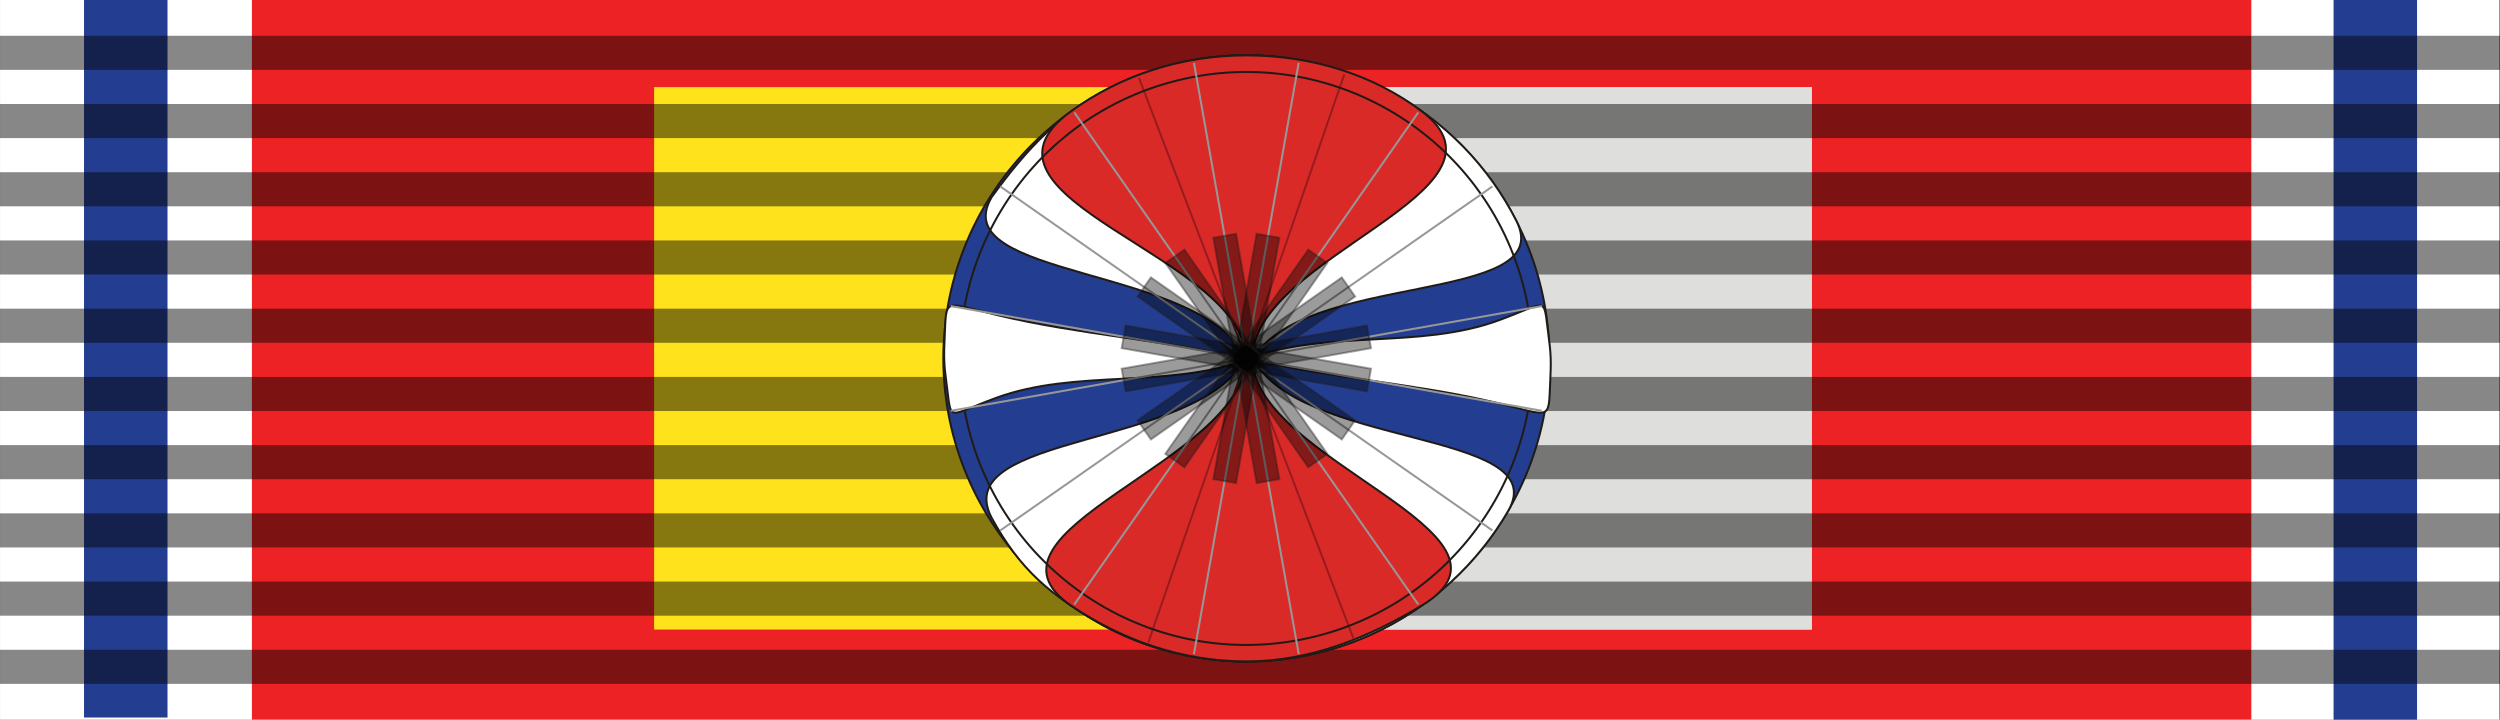 <?xml version="1.0" encoding="UTF-8" standalone="no"?>
<!-- Generator: Adobe Illustrator 12.0.1, SVG Export Plug-In . SVG Version: 6.00 Build 51448)  -->
<svg
   xmlns:dc="http://purl.org/dc/elements/1.1/"
   xmlns:cc="http://web.resource.org/cc/"
   xmlns:rdf="http://www.w3.org/1999/02/22-rdf-syntax-ns#"
   xmlns:svg="http://www.w3.org/2000/svg"
   xmlns="http://www.w3.org/2000/svg"
   xmlns:sodipodi="http://sodipodi.sourceforge.net/DTD/sodipodi-0.dtd"
   xmlns:inkscape="http://www.inkscape.org/namespaces/inkscape"
   version="1.1"
   id="Layer_1"
   width="93.543"
   height="26.929"
   viewBox="0 0 93.543 26.929"
   overflow="visible"
   enable-background="new 0 0 93.543 26.929"
   xml:space="preserve"
   sodipodi:version="0.32"
   inkscape:version="0.45.1"
   sodipodi:docname="St_Olavs_Orden_kommandør_med_stjerne_stripe.svg"
   inkscape:output_extension="org.inkscape.output.svg.inkscape"
   sodipodi:docbase="C:\Documents and Settings\Administrator\My Documents\Téléchargements\royal\SVG"><defs
   id="defs47" /><sodipodi:namedview
   inkscape:window-height="749"
   inkscape:window-width="1024"
   inkscape:pageshadow="2"
   inkscape:pageopacity="0.0"
   guidetolerance="10.0"
   gridtolerance="10.0"
   objecttolerance="10.0"
   borderopacity="1.0"
   bordercolor="#666666"
   pagecolor="#ffffff"
   id="base"
   inkscape:zoom="10.048854"
   inkscape:cx="39.324566"
   inkscape:cy="-1.2636956"
   inkscape:window-x="0"
   inkscape:window-y="0"
   inkscape:current-layer="__x0023_Layer_x0020_1" />
<g
   id="__x0023_Layer_x0020_1">
	<polygon
   fill="#ED2224"
   points="0,26.929 93.543,26.929 93.543,0 0,0  "
   id="polygon4" />
	<polygon
   points="0.001,26.929 13.036,26.929 13.036,0 0.001,0 0.001,26.929 "
   id="polygon6"
   transform="matrix(0.723,0,0,1,2.767454e-4,0)"
   style="fill:#ffffff" />
	<polygon
   points="4.346,26.929 8.691,26.929 8.691,0 4.346,0 4.346,26.929 "
   id="polygon8"
   transform="matrix(0.719,0,0,1,1.893948e-2,-8.0854986e-2)"
   style="fill:#233e90" />
	<polygon
   points="80.509,26.929 93.543,26.929 93.543,0 80.509,0 80.509,26.929 "
   id="polygon10"
   transform="matrix(0.712,0,0,1,26.916,0)"
   style="fill:#ffffff" />
	<polygon
   points="84.852,26.929 89.197,26.929 89.197,0 84.852,0 84.852,26.929 "
   id="polygon12"
   transform="matrix(0.719,0,0,1,26.307,0)"
   style="fill:#233e90" />
	<rect
   x="24.475"
   y="3.26"
   width="43.319"
   height="20.296"
   id="rect14"
   style="fill:#fdee1c;fill-opacity:0.941" />
	<rect
   x="46.134"
   y="3.26"
   fill="#DEDEDD"
   width="21.659"
   height="20.296"
   id="rect16" />
	<path
   d="M0,1.338v1.276h93.543V1.338H0z M0,3.891L0,3.891v1.276h93.543V3.891H0z M0,6.444   L0,6.444V7.72h93.543V6.444H0z M0,8.997L0,8.997v1.275h93.543V8.997H0z M0,11.55L0,11.55v1.276h93.543V11.55H0z M0,14.103L0,14.103   v1.276h93.543v-1.276H0z M0,16.655L0,16.655v1.276h93.543v-1.276H0z M0,19.208L0,19.208v1.276h93.543v-1.276H0z M0,21.761L0,21.761   v1.276h93.543v-1.276H0z M0,24.313L0,24.313v1.276h93.543v-1.276H0z"
   id="path18"
   fill-opacity="0.471"
   fill="#010101" />
	<g
   id="_138783200">
		<path
   id="_138784688"
   fill="#233E90"
   stroke="#201B17"
   stroke-width="0.076"
   d="M46.635,24.749    c6.245,0,11.339-5.094,11.339-11.338S52.88,2.073,46.635,2.073c-6.244,0-11.338,5.094-11.338,11.338S40.391,24.749,46.635,24.749z    " />
		<path
   id="_138785744"
   fill="#FFFFFF"
   stroke="#201B17"
   stroke-width="0.076"
   d="M51.317,23.737    c2.228-1.01,3.971-2.651,5.114-4.616c1.783-3.064-8.011-2.331-9.586-5.806s5.43-10.357,1.949-11.035    c-2.231-0.436-4.614-0.205-6.842,0.805c-2.214,1.004-3.581,2.549-4.847,4.292c-1.802,3.071,7.92,2.558,9.502,6.046    c1.575,3.476-5.612,10.441-2.132,11.119C46.707,24.978,49.09,24.747,51.317,23.737z" />
		<path
   id="_138785024"
   fill="#FFFFFF"
   stroke="#201B17"
   stroke-width="0.076"
   d="M51.901,3.368c2.166,1.136,3.812,2.874,4.84,4.9    c1.604,3.163-8.131,1.868-9.903,5.246c-1.772,3.379,4.826,10.653,1.313,11.131c-2.252,0.306-4.617-0.061-6.784-1.197    c-2.11-1.19-3.198-2.135-4.269-4.084c-1.622-3.17,7.73-2.578,9.51-5.971c1.772-3.378-5.003-10.745-1.489-11.223    C47.37,1.865,49.736,2.231,51.901,3.368L51.901,3.368z" />
		<path
   id="_138785888"
   fill="#D92A27"
   stroke="#201B17"
   stroke-width="0.076"
   d="M46.635,2.072c2.446,0,4.75,0.722,6.563,2.093    c3.957,2.99-6.333,5.43-6.333,9.245s10.824,6.557,6.333,9.247c-1.95,1.168-4.117,2.092-6.563,2.092    c-2.43,0-4.654-0.807-6.528-2.068c-4.144-2.788,6.498-5.44,6.498-9.271c0-3.815-11.023-5.987-6.532-9.245    C41.912,2.829,44.189,2.072,46.635,2.072z" />
		<path
   id="_138783944"
   fill="#981B1E"
   stroke="#981B1E"
   stroke-width="0.076"
   d="M50.297,2.792l-7.327,21.24L50.297,2.792z" />
		<path
   id="_138780392"
   fill="#981B1E"
   stroke="#981B1E"
   stroke-width="0.076"
   d="M42.618,2.92l8.03,20.984L42.618,2.92z" />
		<path
   id="_138783272"
   fill="none"
   stroke="#201B17"
   stroke-width="0.076"
   d="M44.041,3.013    c5.742-1.431,11.561,2.066,12.991,7.809c1.432,5.742-2.064,11.56-7.808,12.99c-5.741,1.432-11.56-2.065-12.99-7.807    C34.803,10.263,38.299,4.444,44.041,3.013" />
		<path
   id="_138782216"
   fill="#989898"
   stroke="#979797"
   stroke-width="0.076"
   d="M48.594,2.351l-3.92,22.124L48.594,2.351z" />
		<path
   id="_138784472"
   fill="#989898"
   stroke="#979797"
   stroke-width="0.076"
   d="M44.674,2.351l3.92,22.124L44.674,2.351z" />
		<path
   id="_138783008"
   fill="#989898"
   stroke="#979797"
   stroke-width="0.076"
   d="M53.069,4.204L40.197,22.62L53.069,4.204z" />
		<path
   id="_138780584"
   fill="#981B1E"
   stroke="#979797"
   stroke-width="0.076"
   d="M55.842,6.976L37.426,19.849L55.842,6.976z" />
		<path
   id="_138783128"
   fill="#1B371B"
   stroke="#979797"
   stroke-width="0.076"
   d="M53.069,22.62L40.197,4.204L53.069,22.62z" />
		<path
   id="_138779840"
   fill="#981B1E"
   stroke="#979797"
   stroke-width="0.076"
   d="M55.842,19.849L37.426,6.976L55.842,19.849z" />
		<path
   id="_138780848"
   fill="#FFFFFF"
   stroke="#201B17"
   stroke-width="0.076"
   d="M37.338,11.795    c3.048,0.736,6.28,0.919,9.329,1.656c-3.003,1.108-6.407,0.341-9.399,1.438c-1.885,0.691-1.651,0.95-1.851-0.532    c-0.102-0.753-0.105-1.01-0.069-1.769C35.418,11.101,35.278,11.298,37.338,11.795z" />
		<path
   id="_138784304"
   fill="#FFFFFF"
   stroke="#201B17"
   stroke-width="0.076"
   d="M56.015,15.077    c-3.048-0.735-6.28-0.919-9.329-1.655c3.002-1.108,6.407-0.341,9.399-1.439c1.885-0.691,1.651-0.95,1.851,0.532    c0.102,0.753,0.104,1.01,0.069,1.769C57.935,15.771,58.074,15.575,56.015,15.077z" />
		<path
   id="_138784976"
   fill="#981B1E"
   stroke="#979797"
   stroke-width="0.076"
   d="M57.695,11.452l-22.124,3.92L57.695,11.452z" />
		<path
   id="_138782048"
   fill="#981B1E"
   stroke="#979797"
   stroke-width="0.076"
   d="M57.695,15.372l-22.124-3.92L57.695,15.372z" />
		
			<polygon
   id="_138780944"
   fill="#010101"
   fill-opacity="0.392"
   stroke="#201B17"
   stroke-width="0.076"
   stroke-opacity="0.392"
   points="    47.018,8.747 45.399,17.929 46.25,18.076 47.871,8.896   " />
		
			<polygon
   id="_138784112"
   fill="#010101"
   fill-opacity="0.392"
   stroke="#201B17"
   stroke-width="0.076"
   stroke-opacity="0.392"
   points="    46.25,8.747 45.399,8.896 47.018,18.076 47.871,17.929   " />
		
			<polygon
   id="_138780296"
   fill="#010101"
   fill-opacity="0.392"
   stroke="#201B17"
   stroke-width="0.076"
   stroke-opacity="0.392"
   points="    42.116,12.178 41.97,13.028 51.15,14.646 51.298,13.796   " />
		
			<polygon
   id="_138780320"
   fill="#010101"
   fill-opacity="0.392"
   stroke="#201B17"
   stroke-width="0.076"
   stroke-opacity="0.392"
   points="    51.15,12.178 41.97,13.796 42.116,14.646 51.298,13.028   " />
		
			<polygon
   id="_138784616"
   fill="#010101"
   fill-opacity="0.392"
   stroke="#201B17"
   stroke-width="0.076"
   stroke-opacity="0.392"
   points="    50.206,10.38 42.562,15.727 43.063,16.443 50.705,11.095   " />
		
			<polygon
   id="_138782144"
   fill="#010101"
   fill-opacity="0.392"
   stroke="#201B17"
   stroke-width="0.076"
   stroke-opacity="0.392"
   points="    48.951,9.341 43.603,16.982 44.319,17.484 49.665,9.839   " />
		
			<polygon
   id="_138780560"
   fill="#010101"
   fill-opacity="0.392"
   stroke="#201B17"
   stroke-width="0.076"
   stroke-opacity="0.392"
   points="    44.319,9.341 43.603,9.839 48.951,17.484 49.665,16.982   " />
		
			<polygon
   id="_138781928"
   fill="#010101"
   fill-opacity="0.392"
   stroke="#201B17"
   stroke-width="0.076"
   stroke-opacity="0.392"
   points="    43.063,10.38 42.562,11.095 50.206,16.443 50.705,15.727   " />
	</g>
</g>
</svg>